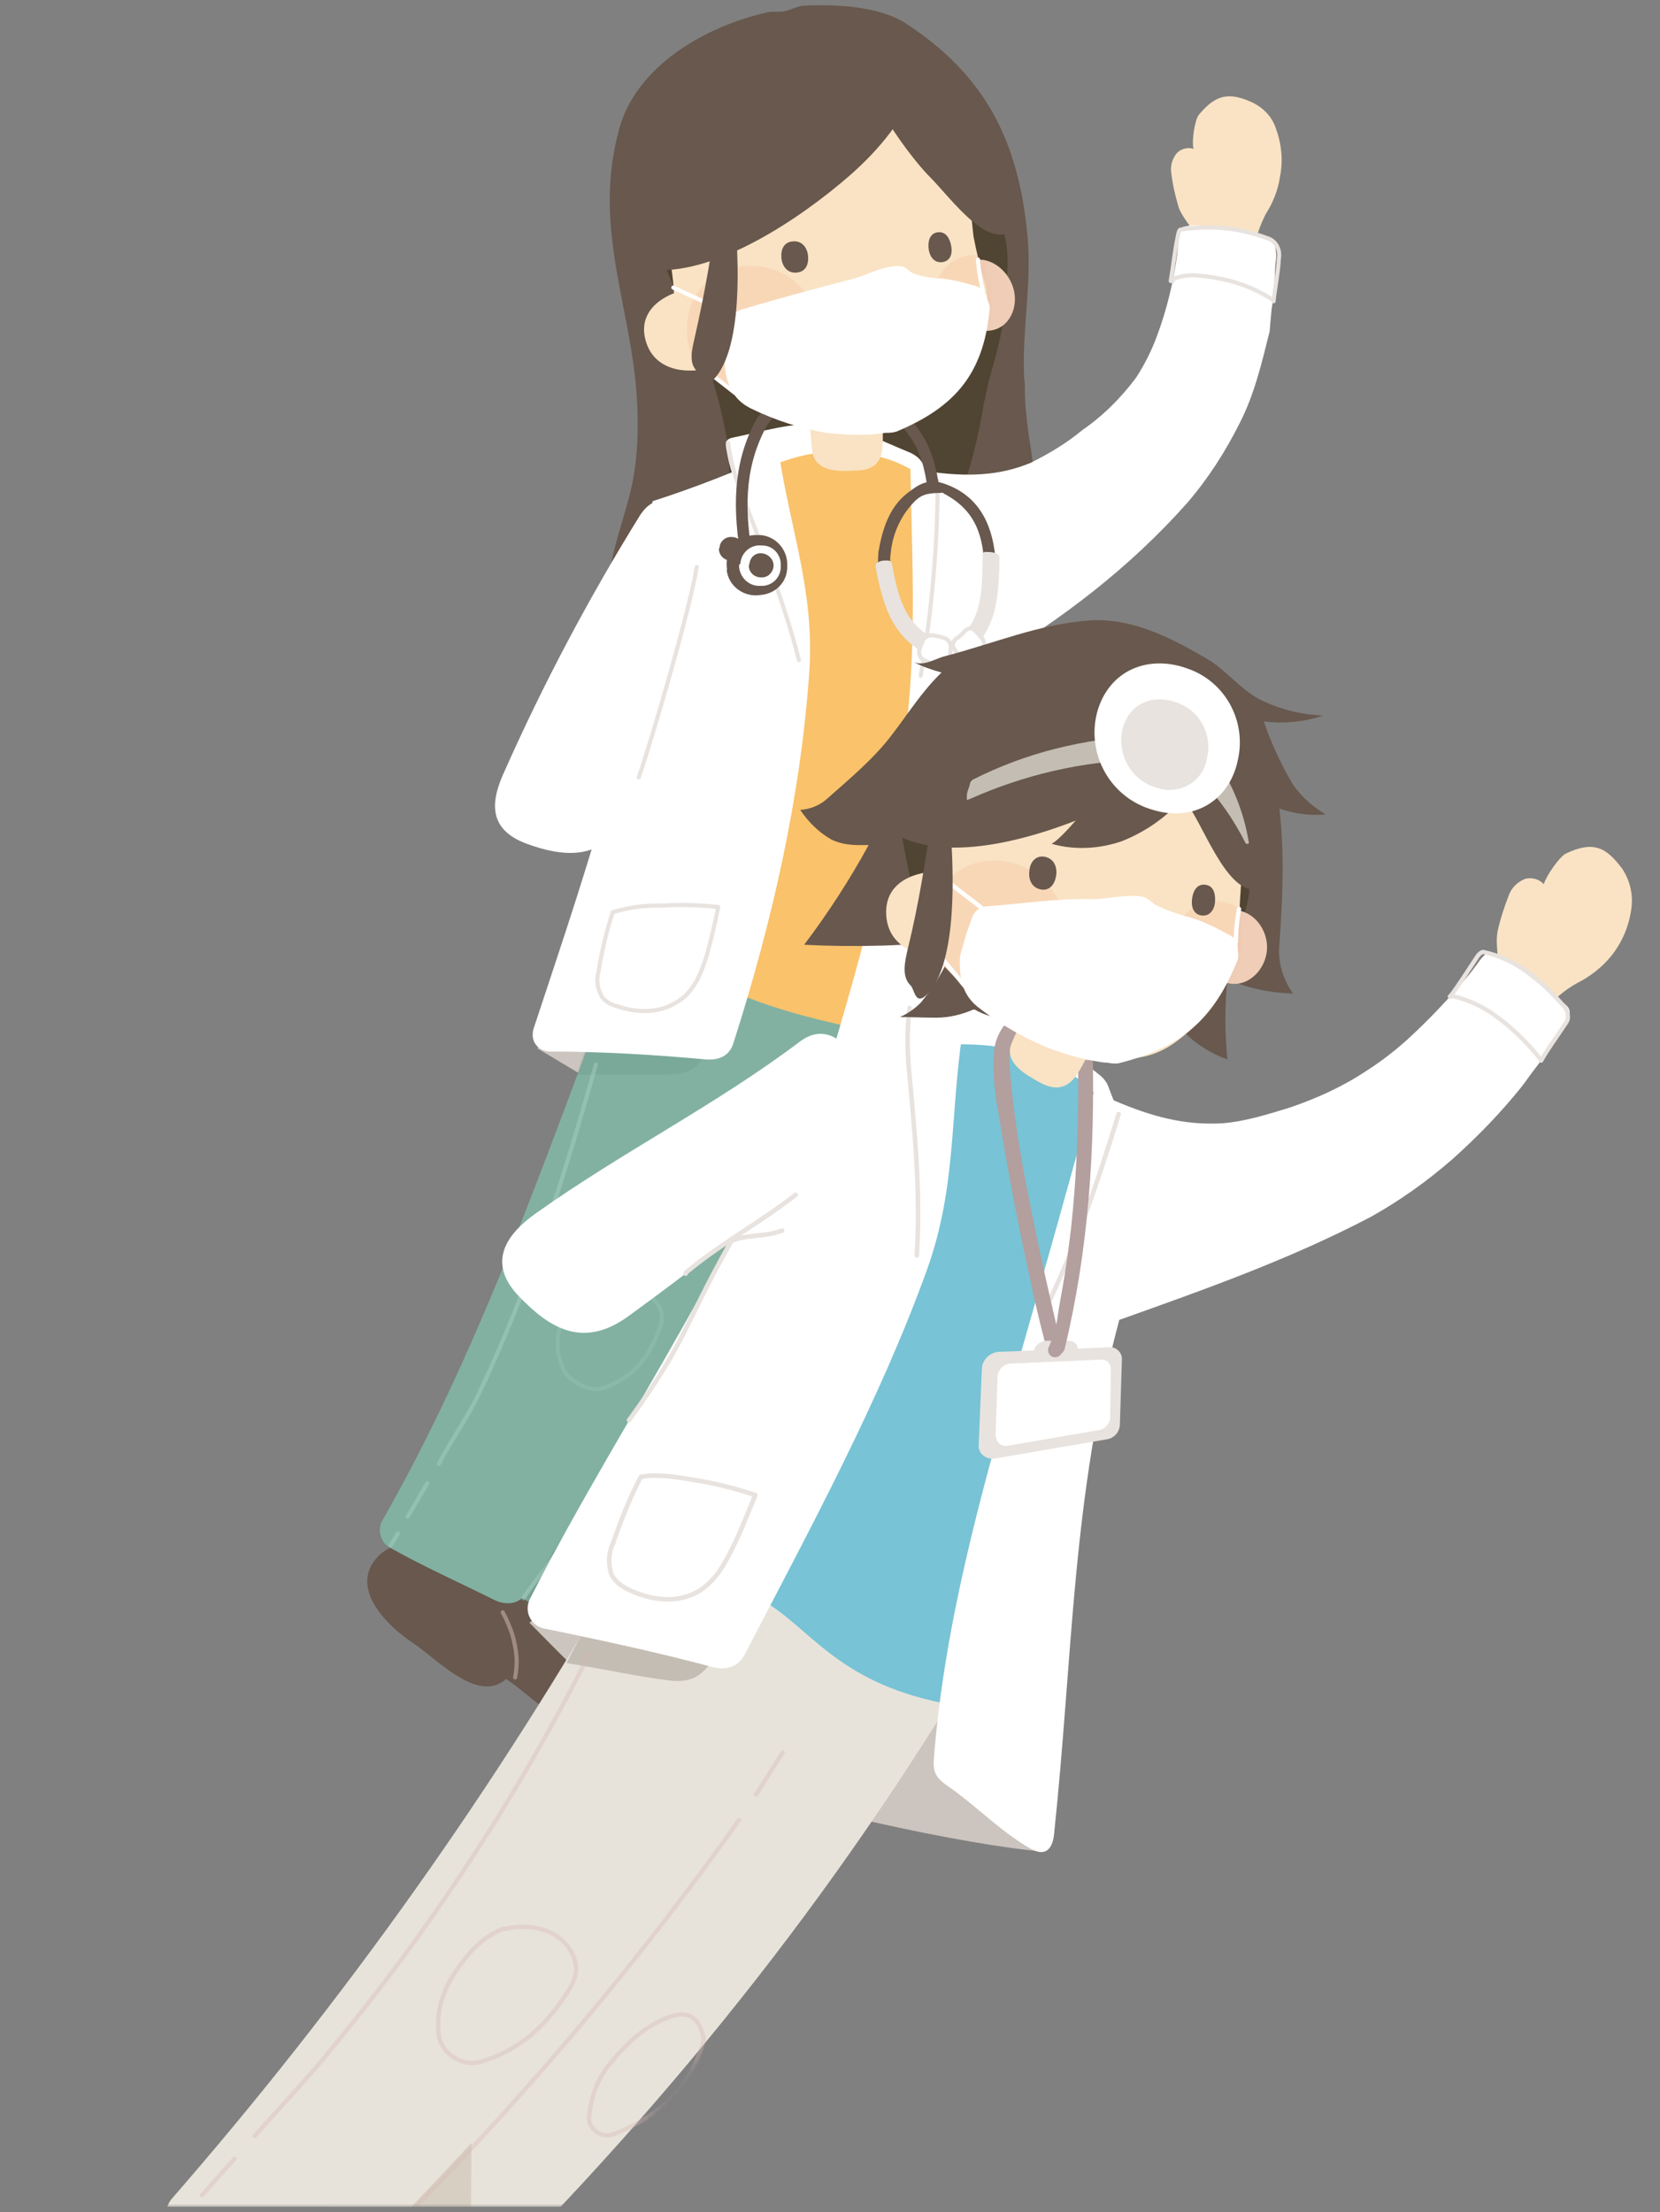 <svg width="292" height="389" viewBox="0 0 292 389" fill="none" xmlns="http://www.w3.org/2000/svg">
<rect x="0" y="0" width="292" height="389" fill="#808080" stroke="none"/>
<g clip-path="url(#clip0_3937_13210)">
<path d="M98.055 281.782C102.864 284.76 110.995 296.097 106.873 301.25C101.948 307.549 93.932 298.502 89.466 295.525C84.999 292.547 78.701 286.363 82.594 280.981C86.488 275.598 93.245 278.805 98.055 281.782Z" fill="#68584D"/>
<path d="M81.22 275.026C86.03 277.889 93.932 289.226 89.809 294.379C84.885 300.563 76.983 291.745 72.631 288.882C68.279 286.02 61.981 279.835 65.76 274.568C69.539 269.3 76.296 272.163 81.22 275.026Z" fill="#68584D"/>
<path d="M180.165 66.715C179.707 58.126 181.539 50.11 180.737 41.406C179.134 24.801 173.408 13.349 159.437 4.188C154.742 1.095 147.298 0.752 141.686 0.981C140.312 0.981 139.167 1.783 137.793 2.012C137.335 2.126 135.617 2.012 135.159 2.126C123.821 4.646 111.911 11.746 108.934 22.625C103.895 40.948 111.797 55.034 112.14 72.785C112.255 76.907 112.026 81.03 111.224 85.038C110.308 89.39 108.59 93.971 107.56 98.78C106.185 104.964 105.498 110.461 110.652 115.5C114.087 118.936 118.553 121.226 123.249 122.257C131.723 124.204 140.083 126.609 148.901 124.433C163.445 120.997 175.011 113.439 180.623 99.353C184.86 88.932 180.279 78.969 180.279 68.433C180.279 67.86 180.279 67.288 180.165 66.715Z" fill="#68584D"/>
<path d="M171.118 159.59C168.713 159.361 169.629 160.048 171.118 159.59V159.59Z" fill="white"/>
<g opacity="0.64">
<path d="M173.294 70.036C174.21 64.768 176.157 60.76 176.5 55.034C176.844 50.224 178.103 45.415 176.271 39.803C175.584 37.742 171.461 34.65 167.797 33.619C163.789 32.932 159.78 32.703 155.658 32.932C152.909 33.161 149.817 32.818 146.382 34.306C146.038 34.421 139.51 36.597 139.167 36.711C130.922 39.803 124.165 42.552 116.263 44.957C118.21 50.11 120.615 54.805 122.791 59.959C125.31 65.914 127.142 72.212 128.059 78.625C128.746 84.122 127.715 89.505 127.371 94.887C127.028 99.01 127.028 101.987 130.692 104.621C133.097 106.339 136.877 106.797 139.625 106.683C144.549 106.568 148.214 106.797 153.024 105.079C160.811 102.102 165.85 96.032 168.598 88.13C170.66 82.519 172.148 76.793 173.065 70.838C173.065 70.723 173.179 70.494 173.294 70.036Z" fill="#423822"/>
</g>
<path d="M165.277 85.153C164.247 83.893 163.216 82.519 162.071 81.145C161.613 80.458 160.925 79.999 160.238 79.656C155.2 77.595 150.504 75.075 144.778 74.617C139.51 74.159 134.128 75.877 129.089 76.907C127.829 77.136 127.6 77.595 127.715 78.625C128.058 80.687 128.517 82.748 129.318 84.695C129.662 85.611 129.891 85.84 131.036 85.84C141.915 86.183 153.138 87.558 164.018 87.214C165.735 87.1 166.308 86.298 165.277 85.153Z" fill="white"/>
<path d="M160.926 202.306C150.161 203.336 137.907 204.253 127.944 201.046C115.118 196.923 105.613 190.968 94.504 184.326C97.826 180.891 100.917 177.455 104.124 174.02C122.218 179.745 140.312 185.357 158.521 190.739C159.322 194.518 160.238 198.412 160.926 202.306Z" fill="#CCC4BE"/>
<path d="M172.492 90.42C166.995 87.672 162.758 83.206 157.032 81.03C150.962 78.854 144.435 78.854 138.365 80.915C130.349 83.435 122.562 86.298 114.545 89.046C114.774 116.874 110.308 142.298 101.604 168.637C121.874 175.394 142.259 181.12 162.643 187.647C172.721 156.154 173.866 123.287 172.492 90.42Z" fill="#F9C26B"/>
<path d="M162.071 187.189C147.412 222.232 130.921 256.015 108.018 286.592C106.872 288.08 104.697 288.195 102.864 287.164C97.94 284.416 92.558 281.438 87.748 278.575C86.03 277.774 85.343 275.827 86.144 274.109C104.353 243.303 114.545 209.406 128.173 176.424C128.86 174.821 129.089 174.363 132.067 175.622C140.083 178.714 150.39 180.89 159.551 182.494C161.613 183.066 162.643 185.128 162.071 187.189Z" fill="#82B1A1"/>
<mask id="mask0_3937_13210" style="mask-type:luminance" maskUnits="userSpaceOnUse" x="85" y="174" width="78" height="114">
<path d="M162.071 187.188C147.412 222.231 130.921 256.015 108.018 286.591C106.872 288.08 104.697 288.194 102.864 287.164C97.94 284.415 92.558 281.438 87.748 278.575C86.03 277.773 85.343 275.826 86.144 274.109C104.353 243.303 114.545 209.405 128.173 176.424C128.86 174.82 129.089 174.362 132.067 175.622C140.083 178.714 150.39 180.89 159.551 182.493C161.613 183.066 162.643 185.127 162.071 187.188Z" fill="white"/>
</mask>
<g mask="url(#mask0_3937_13210)">
<path opacity="0.56" d="M116.607 277.43C112.942 264.375 108.361 251.549 103.437 238.952C95.421 255.442 86.259 271.246 77.899 287.622C87.519 292.547 97.024 297.586 106.529 302.51C109.621 294.15 113.057 285.79 116.607 277.43Z" fill="#699284"/>
</g>
<path d="M143.977 183.753C129.662 217.537 113.057 250.404 92.1 280.637C91.069 282.125 88.778 282.24 86.946 281.324C80.991 278.346 74.578 275.483 68.852 272.277C67.134 271.475 66.333 269.414 67.134 267.581C84.427 237.348 95.421 204.939 107.789 172.416C108.705 170.584 110.881 169.667 112.828 170.355C122.218 173.218 131.838 176.31 141.228 178.829C143.175 179.287 144.435 181.234 143.977 183.295C144.091 183.524 143.977 183.639 143.977 183.753Z" fill="#82B1A1"/>
<path opacity="0.26" d="M155.658 202.077C153.825 200.703 151.191 199.214 149.474 197.954C148.099 197.153 147.412 195.549 147.87 193.946C148.099 192.114 149.13 190.625 149.474 188.907C152.451 191.312 155.314 193.717 158.177 196.122C157.261 198.183 156.459 200.13 155.658 202.077Z" fill="#699284"/>
<path opacity="0.26" d="M125.654 180.433C125.081 181.807 125.081 183.639 124.279 184.899C122.676 187.647 121.645 188.678 118.21 188.907C112.942 189.136 106.987 188.793 101.49 189.022C102.177 186.617 103.093 184.326 103.895 182.036C111.224 181.463 118.439 181.005 125.654 180.433Z" fill="#699284"/>
<path d="M114.774 88.13C122.332 85.725 129.776 82.748 136.991 79.541C138.938 92.825 143.289 103.934 142.373 117.905C140.885 139.893 135.846 162.109 128.975 183.525C128.287 185.586 126.57 186.502 124.05 186.273C115.461 185.471 105.727 184.899 97.024 184.899C95.306 185.013 93.817 183.868 93.703 182.15C93.703 181.807 93.703 181.349 93.817 181.005C104.009 150.085 114.66 120.539 114.774 88.13Z" fill="white"/>
<path d="M224.369 22.396C223.682 20.45 222.193 18.961 220.361 18.045C216.353 16.212 213.948 16.441 210.856 20.221C210.169 21.137 209.596 24.687 209.94 26.175C208.909 25.832 207.649 26.175 206.962 26.977C206.161 28.008 205.817 29.267 206.046 30.527C206.275 32.474 206.733 34.421 207.306 36.368C207.878 38.086 209.138 39.231 209.825 40.719C210.627 42.094 210.97 43.697 210.97 45.3C210.97 47.018 209.94 49.308 210.741 50.797C211.543 52.286 212.345 51.599 213.032 50.683C213.146 50.568 213.032 50.339 213.146 50.339C213.261 50.339 213.261 50.224 213.49 50.339C213.948 50.339 214.291 50.11 214.635 49.766C214.75 49.537 214.75 49.652 214.864 49.766C214.979 49.881 214.864 50.339 214.979 50.683C215.208 51.37 215.895 51.713 216.582 51.484H216.696C216.811 51.484 216.696 51.713 216.811 51.713C217.613 53.775 219.101 51.141 219.445 50.11C220.017 48.049 220.247 46.331 220.59 44.155C220.819 41.865 221.621 39.689 222.651 37.627C223.911 35.681 224.827 33.39 225.171 30.985C225.743 28.122 225.4 25.145 224.369 22.396Z" fill="#F9E3C4"/>
<path d="M223.682 54.347C223.911 53.087 224.026 51.484 224.14 50.11C224.255 48.736 224.255 47.361 224.369 46.216C224.598 45.071 224.484 43.926 224.14 42.781C223.568 41.864 222.766 41.864 221.964 41.635C219.674 41.063 217.383 40.719 215.208 40.261C214.062 40.032 212.917 39.918 211.772 39.803C210.741 39.574 209.596 39.574 208.566 39.803C208.107 39.803 207.649 40.147 207.535 40.605C207.306 41.177 207.306 41.75 207.306 42.437C207.191 43.124 207.191 43.926 207.077 44.727C206.39 49.652 205.244 54.462 203.527 59.042C202.611 61.562 201.351 64.081 199.862 66.372C197.228 69.922 194.022 73.128 190.357 75.648C187.608 77.938 184.516 79.77 181.31 81.374C175.584 83.778 169.858 83.778 163.788 82.977C162.3 82.748 161.269 81.717 160.124 81.03C160.353 96.376 161.269 111.492 159.551 126.838C157.375 147.108 151.764 166.805 146.038 186.388C145.58 188.106 145.809 189.022 147.298 190.281C151.42 193.717 155.085 198.527 159.093 201.848C161.269 203.566 162.529 202.535 163.216 200.13C170.545 172.76 172.721 144.817 173.866 116.646C186.921 108.744 198.602 99.926 208.795 88.474C212.459 84.237 215.551 79.427 218.071 74.388C220.705 69.235 221.964 63.738 223.338 58.241C223.453 56.638 223.568 55.607 223.682 54.347Z" fill="white"/>
<path d="M90.267 140.809C90.382 140.809 90.382 140.58 90.267 140.58C90.153 140.58 90.153 140.809 90.267 140.809Z" fill="#B2B0A8"/>
<path d="M90.267 140.122C90.267 140.122 90.153 139.893 90.267 139.893C90.382 139.893 90.267 140.122 90.267 140.122Z" fill="#B2B0A8"/>
<path d="M125.31 96.605C120.729 111.95 115.461 129.014 109.621 143.558C106.185 151.917 98.284 150.429 92.672 148.367C85.457 145.733 86.488 140.466 88.778 135.541C95.65 120.081 103.551 105.194 112.484 90.764C114.889 86.871 118.439 87.329 122.218 89.161C125.081 90.306 126.57 93.627 125.31 96.605Z" fill="white"/>
<path d="M122.562 99.697C121.416 106.911 114.774 129.701 112.369 136.687" stroke="#E8E3DF" stroke-width="0.72" stroke-miterlimit="10" stroke-linecap="round"/>
<path d="M164.934 84.58C164.934 96.032 163.903 107.484 161.956 118.821" stroke="#E8E3DF" stroke-width="0.72" stroke-miterlimit="10" stroke-linecap="round"/>
<path d="M128.058 77.823C128.517 81.259 129.433 84.465 130.807 87.672C134.472 97.291 138.022 106.224 140.541 116.073" stroke="#E8E3DF" stroke-width="0.72" stroke-miterlimit="10" stroke-linecap="round"/>
<path d="M131.265 99.239C131.38 99.353 131.494 99.353 131.609 99.239C132.067 99.124 132.41 98.666 132.41 98.208V98.093C131.036 90.077 130.807 82.748 134.586 75.418C136.189 72.212 139.052 71.639 142.03 70.494C142.603 70.265 142.946 69.922 142.832 69.349C142.717 68.776 142.259 68.433 141.686 68.547C141.686 68.547 141.686 68.547 141.572 68.547C137.907 69.692 134.701 70.609 132.754 74.273C128.746 82.061 128.975 89.848 130.349 98.322C130.463 98.895 130.922 99.124 131.265 99.239Z" fill="#68584D"/>
<path d="M164.018 86.527H164.132C164.59 86.527 165.163 86.069 165.163 85.497C164.361 79.427 162.3 74.961 157.375 71.296C157.032 70.953 156.574 70.953 156.23 71.296C156.116 71.411 156.116 71.525 156.001 71.64C155.772 72.212 155.887 72.556 156.459 73.014C160.697 76.335 162.414 80.229 163.101 85.611C163.216 86.184 163.559 86.527 164.018 86.527Z" fill="#68584D"/>
<path d="M175.241 100.728C175.126 93.627 173.065 87.443 166.079 85.038C163.331 84.122 161.727 85.038 159.551 86.756C156.345 89.276 155.2 93.169 154.513 97.063C154.398 98.666 154.398 100.384 154.742 101.987C155.429 102.102 156.116 102.102 156.917 102.102C156.574 100.499 156.459 98.895 156.688 97.177C157.032 93.742 158.521 90.535 160.926 88.13C162.414 86.642 163.789 86.756 165.735 86.642C165.85 86.642 165.965 86.642 165.965 86.756C171.69 89.734 173.065 94.314 173.179 100.499C173.179 100.728 173.065 101.071 173.065 101.3C173.752 101.186 174.439 101.3 175.126 101.186C175.355 101.186 175.241 100.957 175.241 100.728Z" fill="#68584D"/>
<path d="M166.422 114.126C166.422 114.584 166.308 115.043 165.964 115.386C165.621 115.73 165.506 116.188 164.819 115.844C157.375 112.981 155.429 107.255 154.054 99.811C153.94 99.124 154.169 99.01 154.627 98.781C155.085 98.552 155.543 98.552 156.001 98.552C156.459 98.552 156.803 98.666 156.917 99.239C158.063 105.652 159.437 110.462 165.964 113.096C166.537 113.325 166.537 113.668 166.422 114.126Z" fill="#E8E3DF"/>
<path d="M168.827 114.698C168.484 114.355 168.255 113.897 168.14 113.439C167.911 113.095 167.911 112.981 168.255 112.637C173.065 108.858 172.721 103.246 172.836 97.635C172.836 97.177 173.179 96.948 173.637 97.062C174.095 97.062 174.668 97.062 175.126 97.291C175.584 97.406 175.813 97.635 175.813 98.093C175.699 104.735 175.47 110.69 169.973 115.156C169.4 115.5 169.171 115.042 168.827 114.698Z" fill="#E8E3DF"/>
<path d="M165.048 116.874C164.247 116.76 163.445 116.53 162.758 116.187C161.956 115.958 161.498 115.042 161.727 114.24C161.842 113.782 162.071 113.209 162.3 112.751C162.529 112.064 163.33 111.606 164.132 111.721C164.819 111.835 165.506 111.95 166.079 112.179C166.881 112.408 167.339 113.209 167.224 114.011C167.224 114.584 167.11 115.156 166.995 115.729C166.766 116.53 165.964 117.103 165.048 116.874Z" fill="white" stroke="#E8E3DF" stroke-width="0.72" stroke-miterlimit="10" stroke-linecap="round"/>
<path d="M172.721 114.24C172.263 114.813 171.69 115.271 171.003 115.615C170.202 116.073 169.171 115.844 168.598 115.157C168.255 114.698 167.911 114.24 167.682 113.782C167.453 113.21 167.797 112.523 168.369 112.179C168.942 111.835 169.4 111.377 169.743 110.919C170.202 110.461 171.003 110.347 171.461 110.805C171.919 111.263 172.263 111.721 172.606 112.065C173.179 112.637 173.294 113.553 172.721 114.24Z" fill="white" stroke="#E8E3DF" stroke-width="0.72" stroke-miterlimit="10" stroke-linecap="round"/>
<path d="M126.455 96.49C126.455 97.636 127.371 98.552 128.517 98.552C128.631 98.552 128.631 98.552 128.746 98.552C129.891 98.552 130.807 97.636 130.807 96.49C130.807 95.345 129.891 94.429 128.746 94.429C127.601 94.315 126.57 95.231 126.57 96.376C126.455 96.376 126.455 96.49 126.455 96.49Z" fill="#68584D"/>
<path d="M128.975 99.467C129.089 101.987 131.15 103.933 133.555 103.819C133.67 103.819 133.784 103.819 133.899 103.819C136.189 103.819 137.907 101.872 137.907 99.696C137.907 99.582 137.907 99.582 137.907 99.467C138.022 97.062 136.189 95.115 133.784 95.001C131.38 94.772 129.204 96.49 128.975 98.895C128.975 99.124 128.975 99.353 128.975 99.467Z" fill="white"/>
<path d="M127.83 99.582C127.6 96.719 129.776 94.314 132.639 94.085C132.983 94.085 133.441 94.085 133.785 94.085C136.533 94.314 138.594 96.719 138.48 99.468C138.594 102.216 136.533 104.392 133.785 104.621C130.922 105.079 128.173 103.132 127.83 100.269C127.944 100.04 127.83 99.811 127.83 99.582ZM130.005 99.582C130.12 101.529 131.723 103.132 133.785 103.018C133.899 103.018 133.899 103.018 134.014 103.018C135.846 103.018 137.335 101.529 137.335 99.697C137.335 99.582 137.335 99.582 137.335 99.468C137.449 97.521 135.96 95.918 134.128 95.918H134.014C132.067 95.689 130.349 97.177 130.234 99.124C130.005 99.239 130.005 99.353 130.005 99.582Z" fill="#68584D"/>
<path d="M131.723 99.468C131.723 100.613 132.639 101.529 133.899 101.529H134.014C135.159 101.529 135.96 100.613 136.075 99.582V99.468C136.075 98.323 135.159 97.407 134.014 97.292C132.868 97.178 131.952 97.979 131.838 99.124C131.723 99.353 131.723 99.468 131.723 99.468Z" fill="#68584D"/>
<path d="M141.801 71.411C142.717 73.93 142.488 77.251 142.946 79.656C143.633 83.206 148.214 82.863 150.39 82.748C153.596 82.748 154.97 81.374 155.2 78.854C155.543 75.648 154.856 73.014 154.97 69.922C150.504 70.38 146.153 70.838 141.801 71.411Z" fill="#F9E3C4"/>
<path d="M168.598 53.087C167.797 50.339 167.339 47.247 170.545 45.987C173.752 44.727 177.187 47.247 178.218 50.568C179.249 53.889 177.645 57.668 174.21 58.126C170.774 58.584 169.4 55.836 168.598 53.087Z" fill="#EFCDB6"/>
<path d="M171.232 41.521C170.087 30.298 169.056 21.022 156.917 15.868C154.512 14.838 152.108 13.921 149.588 13.349C147.641 13.005 145.58 9.913 143.862 10.371C126.226 14.838 120.157 25.259 118.095 42.322C117.637 46.216 118.439 48.048 118.553 51.598H118.439C114.774 53.087 112.369 55.95 113.629 60.073C114.889 64.195 118.668 65.455 122.562 65.112C123.02 65.112 123.134 64.883 123.478 64.768C124.05 65.341 124.737 65.913 125.425 66.371C133.097 71.525 141.801 74.846 150.962 76.106C151.649 76.22 152.337 76.106 152.909 75.991C160.238 73.93 164.361 74.159 169.4 66.944C172.034 63.05 174.668 56.637 173.408 50.11C172.492 47.361 171.805 44.498 171.232 41.521Z" fill="#F9E3C4"/>
<mask id="mask1_3937_13210" style="mask-type:luminance" maskUnits="userSpaceOnUse" x="113" y="10" width="61" height="67">
<path d="M171.232 41.521C170.087 30.298 169.056 21.022 156.917 15.868C154.512 14.838 152.108 13.921 149.588 13.349C147.641 13.005 145.58 9.913 143.862 10.371C126.226 14.838 120.157 25.259 118.095 42.322C117.637 46.216 118.439 48.048 118.553 51.598H118.439C114.774 53.087 112.369 55.95 113.629 60.073C114.889 64.195 118.668 65.455 122.562 65.112C123.02 65.112 123.134 64.883 123.478 64.768C124.05 65.341 124.737 65.913 125.425 66.371C133.097 71.525 141.801 74.846 150.962 76.106C151.649 76.22 152.337 76.106 152.909 75.991C160.238 73.93 164.361 74.159 169.4 66.944C172.034 63.05 174.668 56.637 173.408 50.11C172.492 47.361 171.805 44.498 171.232 41.521Z" fill="white"/>
</mask>
<g mask="url(#mask1_3937_13210)">
<g opacity="0.47">
<g opacity="0.23">
<path d="M144.32 58.125C145.122 64.997 140.999 70.608 134.014 70.952C127.028 71.295 121.874 66.485 120.958 59.729C120.042 52.972 124.05 47.361 131.036 46.788C138.022 46.215 143.519 51.254 144.32 58.125Z" fill="#ED724C"/>
</g>
</g>
<g opacity="0.47">
<g opacity="0.23">
<path d="M181.424 57.438C182.226 63.05 180.966 70.723 174.21 71.066C167.453 71.41 164.819 63.966 164.018 58.355C163.216 52.743 164.361 45.414 171.003 44.841C177.645 44.269 180.623 51.827 181.424 57.438Z" fill="#ED724C"/>
</g>
</g>
</g>
<path d="M128.058 56.866C128.287 55.721 129.204 54.805 130.349 54.462C136.762 52.515 143.29 50.797 149.817 49.079C152.566 48.392 155.314 46.674 158.292 46.789C159.322 46.789 159.666 47.59 160.582 48.048C162.185 48.621 163.903 48.965 165.621 48.965C167.568 49.194 169.514 49.652 171.347 50.224C172.034 50.339 172.606 50.682 173.065 51.14C173.408 51.599 173.637 52.056 173.637 52.629C173.866 53.087 174.095 53.66 174.095 54.232C173.065 65.57 168.14 71.525 157.719 75.877C157.032 76.106 156.459 76.106 155.772 76.106C155.2 76.22 154.627 76.22 154.054 76.335C151.191 76.564 148.214 76.449 145.351 76.106C140.77 75.304 136.418 73.93 132.181 71.868C129.318 70.494 128.058 68.204 127.6 65.226C127.486 64.539 127.486 63.852 127.486 63.279C127.6 60.989 127.715 58.928 128.058 56.866Z" fill="white"/>
<path d="M128.975 55.263C125.425 53.774 121.875 52.171 118.439 50.568" stroke="white" stroke-width="0.72" stroke-miterlimit="10" stroke-linecap="round"/>
<path d="M172.034 45.644C172.148 47.59 172.492 49.423 172.95 51.255" stroke="white" stroke-width="0.72" stroke-miterlimit="10" stroke-linecap="round"/>
<path d="M123.592 64.654C125.539 66.143 127.371 67.631 129.318 69.12" stroke="white" stroke-width="0.72" stroke-miterlimit="10" stroke-linecap="round"/>
<path d="M137.449 45.3C137.564 46.789 138.48 48.048 140.083 47.934C141.686 47.819 142.259 46.56 142.144 45.071C142.03 43.582 141.114 42.322 139.511 42.437C137.907 42.551 137.335 43.811 137.449 45.3Z" fill="#68584D"/>
<path d="M163.33 43.582C163.445 44.842 164.132 46.216 165.621 46.102C167.109 45.987 167.568 44.728 167.339 43.353C167.109 41.979 166.422 40.719 165.048 40.834C163.674 40.948 163.216 42.208 163.33 43.582Z" fill="#68584D"/>
<path d="M152.566 8.997C151.879 10.142 152.337 11.86 152.566 13.005C152.795 14.036 153.253 15.181 153.596 16.212C155.085 20.793 160.926 28.465 163.445 30.985C167.339 34.878 174.324 44.842 178.562 39.917C182.799 34.993 175.699 25.144 172.836 20.449C171.919 19.189 170.889 17.93 169.744 16.784C169.285 16.212 168.713 15.639 168.14 15.181C164.018 12.662 159.666 10.371 155.314 8.081C154.283 8.081 153.253 7.966 152.566 8.997Z" fill="#68584D"/>
<path d="M158.063 6.707C160.238 7.508 160.811 9.112 161.498 11.059C161.727 11.975 161.727 12.891 161.384 13.693C159.895 20.335 154.398 26.519 149.588 30.756C140.541 38.658 126.226 48.048 115.347 47.476C104.468 46.903 110.079 40.147 109.621 34.191C115.347 25.373 122.905 18.044 131.952 12.662C137.793 9.341 142.144 9.226 147.985 7.279C149.245 6.936 150.39 6.707 151.649 6.592C152.795 6.478 153.94 6.363 155.2 6.363C156.23 6.363 157.146 6.478 158.063 6.707Z" fill="#68584D"/>
<path d="M206.275 49.308C206.39 49.422 206.161 49.422 206.161 49.308C206.161 49.193 206.275 49.079 206.275 49.079C207.42 48.621 208.68 48.392 209.94 48.392C214.979 48.735 219.559 49.88 223.911 52.743" stroke="#E8E3DF" stroke-width="0.72" stroke-miterlimit="10" stroke-linecap="round"/>
<path d="M205.932 49.423C206.39 46.789 206.619 44.155 207.191 41.521C207.191 41.292 207.42 40.376 207.649 40.376C212.803 39.574 217.956 40.032 222.88 41.864C223.682 42.093 224.369 42.666 224.713 43.468C225.056 44.155 225.056 44.956 224.942 45.644C224.827 48.048 224.255 50.568 224.026 52.973" stroke="#E8E3DF" stroke-width="0.72" stroke-miterlimit="10" stroke-linecap="round"/>
<path d="M126.226 36.253C125.31 44.04 123.936 51.713 122.218 59.271C121.76 61.333 121.073 63.738 122.562 65.226C123.249 65.913 123.363 69.005 125.539 66.715C130.692 61.333 130.005 45.529 129.204 37.856" fill="#68584D"/>
<path opacity="0.5" d="M133.785 207.116C125.539 226.699 115.69 245.595 104.468 263.689C100.803 269.529 96.108 275.255 92.1 280.981" stroke="#B4DBCC" stroke-width="0.72" stroke-miterlimit="10" stroke-linecap="round"/>
<path opacity="0.5" d="M137.907 196.923C136.991 198.985 136.189 201.161 135.273 203.222" stroke="#B4DBCC" stroke-width="0.72" stroke-miterlimit="10" stroke-linecap="round"/>
<path opacity="0.36" d="M69.997 269.644C69.539 270.331 69.196 271.018 68.737 271.705" stroke="#B4DBCC" stroke-width="0.72" stroke-miterlimit="10" stroke-linecap="round"/>
<path opacity="0.36" d="M75.151 260.825C74.005 262.772 72.86 264.719 71.715 266.666" stroke="#B4DBCC" stroke-width="0.72" stroke-miterlimit="10" stroke-linecap="round"/>
<path opacity="0.36" d="M104.811 187.189C99.2 207.116 93.13 226.47 84.198 245.136C82.136 249.488 79.388 253.153 77.212 257.39" stroke="#B4DBCC" stroke-width="0.72" stroke-miterlimit="10" stroke-linecap="round"/>
<path opacity="0.18" d="M103.895 226.24C105.842 225.553 108.018 225.439 109.964 225.782C112.026 226.126 113.858 227.271 115.232 228.76C116.492 230.02 116.721 231.966 116.034 233.57C114.087 238.723 111.682 241.93 106.414 243.991C105.384 244.334 104.124 244.334 103.093 243.876C101.605 243.418 100.345 242.617 99.429 241.357C97.253 237.234 97.94 233.799 99.887 229.791C100.803 227.958 101.948 227.386 103.437 226.24C103.666 226.355 103.78 226.24 103.895 226.24Z" stroke="#B4DBCC" stroke-width="0.72" stroke-miterlimit="10" stroke-linecap="round"/>
<mask id="mask2_3937_13210" style="mask-type:luminance" maskUnits="userSpaceOnUse" x="117" y="228" width="24" height="27">
<path d="M140.541 235.746C137.449 242.044 134.128 248.114 130.692 254.183C126.226 252.809 121.874 251.32 117.408 249.946C120.844 242.846 123.936 235.746 126.913 228.417C131.494 230.821 135.96 233.341 140.541 235.746Z" fill="white"/>
</mask>
<g mask="url(#mask2_3937_13210)">
<path opacity="0.18" d="M138.251 237.349C136.991 234.83 134.93 233.57 132.296 234.944C129.318 236.433 126.913 239.067 125.768 242.159C124.852 244.335 124.623 246.74 125.195 249.03C125.31 249.832 125.883 250.634 126.57 250.977C127.486 251.55 128.631 251.664 129.547 251.206C135.273 248.229 138.48 244.106 138.251 237.349Z" stroke="#B4DBCC" stroke-width="0.72" stroke-miterlimit="10" stroke-linecap="round"/>
</g>
<path d="M107.789 160.392C106.643 163.827 105.842 167.377 105.269 170.928C104.811 172.416 105.155 174.02 105.956 175.394C106.643 176.195 107.674 176.768 108.819 176.997C110.766 177.684 112.827 177.913 114.889 177.684C116.95 177.455 118.897 176.539 120.5 175.165C122.562 173.103 123.363 170.928 124.279 168.179C125.081 165.316 125.768 162.339 126.341 159.476C123.02 159.132 119.699 159.018 116.378 159.247C113.4 159.132 110.537 159.59 107.789 160.392Z" stroke="#E8E3DF" stroke-width="0.72" stroke-linecap="round" stroke-linejoin="round"/>
<path opacity="0.5" d="M88.435 283.5C89.122 284.76 89.695 286.134 90.153 287.508C90.496 288.768 90.725 289.913 90.84 291.173C90.954 292.433 90.84 293.692 90.611 294.952" stroke="#D8BFB4" stroke-width="0.72" stroke-miterlimit="10" stroke-linecap="round"/>
<mask id="mask3_3937_13210" style="mask-type:luminance" maskUnits="userSpaceOnUse" x="0" y="35" width="353" height="354">
<path d="M352.516 35.681H0.141V388.057H352.516V35.681Z" fill="white"/>
</mask>
<g mask="url(#mask3_3937_13210)">
<path d="M181.31 274.796C178.791 273.88 179.592 274.911 181.31 274.796V274.796Z" fill="white"/>
<path d="M197.114 196.466C196.426 194.863 195.739 193.145 195.052 191.313C194.823 190.511 194.251 189.709 193.563 189.137C188.868 185.472 184.746 181.349 178.905 179.174C173.523 177.227 167.11 177.227 161.613 176.54C160.238 176.425 159.895 176.654 159.78 177.799C159.551 179.975 159.437 182.266 159.551 184.441C159.551 185.358 159.78 185.701 161.04 186.159C172.377 190.167 183.715 195.092 195.281 198.298C196.885 198.756 197.686 198.184 197.114 196.466Z" fill="white"/>
<path d="M183.371 325.529C171.461 324.727 135.731 317.283 125.31 311.786C112.026 304.801 103.322 295.639 93.13 285.332C97.482 281.897 101.605 278.347 105.842 274.911C124.165 285.103 156.688 285.561 175.012 295.639C175.012 300.22 183.486 320.833 183.371 325.529Z" fill="#CCC4BE"/>
<path d="M202.954 204.138C198.03 199.672 195.052 193.717 189.67 189.708C183.829 185.357 177.187 183.753 170.087 183.639C160.811 183.524 151.764 183.639 142.603 183.524C133.67 213.528 119.355 241.013 104.124 268.154C124.508 279.835 145.351 290.829 165.85 302.624C183.6 271.475 194.938 238.952 202.954 204.138Z" fill="#78C3D5"/>
<path d="M165.277 302.052C138.594 344.653 106.529 382.445 69.654 416.8C67.936 418.289 65.416 418.289 63.813 416.686C58.889 412.563 53.965 408.211 49.384 403.631C47.666 402.142 47.551 399.622 49.04 397.905C80.647 362.289 106.872 323.582 131.151 282.698C132.296 280.637 132.41 280.179 135.502 282.24C143.633 287.623 148.787 297.013 169.515 300.105C171.69 300.449 166.766 299.762 165.277 302.052Z" fill="#E8E3DA"/>
<mask id="mask4_3937_13210" style="mask-type:luminance" maskUnits="userSpaceOnUse" x="48" y="280" width="123" height="138">
<path d="M165.277 302.052C138.594 344.653 106.529 382.445 69.654 416.8C67.936 418.289 65.416 418.289 63.813 416.686C58.889 412.563 53.965 408.211 49.384 403.631C47.666 402.142 47.551 399.622 49.04 397.905C80.647 362.289 106.872 323.582 131.151 282.698C132.296 280.637 132.41 280.179 135.502 282.24C143.633 287.623 148.787 297.013 169.515 300.105C171.69 300.449 166.766 299.762 165.277 302.052Z" fill="white"/>
</mask>
<g mask="url(#mask4_3937_13210)">
<path opacity="0.56" d="M82.48 406.838C82.938 389.774 83.052 372.597 82.823 355.533C67.592 374.658 51.331 393.096 35.985 411.991C45.032 419.549 54.079 427.108 63.126 434.552C69.196 425.275 75.838 415.999 82.48 406.838Z" fill="#C9BFAF"/>
</g>
<path d="M146.84 294.379C120.844 336.178 88.549 372.366 53.736 406.951C52.132 408.555 49.498 408.669 47.895 407.18C41.94 402.371 36.1 397.561 30.603 392.407C28.885 390.919 28.77 388.285 30.259 386.567C60.492 351.868 87.29 314.191 110.079 274.109C111.224 272.162 113.858 271.475 115.805 272.62C115.805 272.62 115.92 272.62 115.92 272.735C125.654 277.774 136.189 282.24 144.32 289.569C146.382 291.287 148.214 292.088 146.84 294.379Z" fill="#E8E3DA"/>
<path d="M127.944 286.592C127.028 288.081 126.684 290.257 125.654 291.631C123.478 294.494 121.989 295.868 118.095 295.524C112.14 294.837 105.727 293.349 99.658 292.432C101.032 289.684 102.521 287.05 103.895 284.416C112.026 285.103 120.042 285.676 127.944 286.592Z" fill="#C4BDB3"/>
<path d="M143.29 182.609C151.993 182.953 160.697 182.609 169.286 181.693C167.11 196.237 168.255 208.719 163.101 223.149C154.856 246.053 142.488 268.842 131.036 290.83C130.005 292.891 128.059 293.807 125.31 293.12C115.92 290.601 105.384 288.31 95.764 286.363C93.817 286.02 92.443 284.073 92.901 282.012C93.016 281.668 93.13 281.21 93.359 280.867C110.194 247.885 132.181 218.11 143.29 182.609Z" fill="white"/>
<path d="M287.011 159.361C287.24 157.071 286.668 154.78 285.408 152.834C282.545 148.94 280.255 147.795 275.445 150.085C274.3 150.658 272.009 153.979 271.551 155.467C270.75 154.551 269.375 154.208 268.23 154.551C266.856 155.124 265.825 156.155 265.367 157.529C264.566 159.59 263.878 161.652 263.42 163.827C263.077 165.774 263.535 167.377 263.42 169.21C263.306 170.928 262.848 172.531 262.046 173.905C261.13 175.508 258.954 176.997 258.84 178.944C258.725 180.433 260.214 180.433 261.13 179.86C261.245 179.746 261.359 179.631 261.474 179.517C261.588 179.402 261.703 179.631 261.703 179.631C262.161 179.86 262.733 179.975 263.306 179.746C263.42 179.746 263.535 179.631 263.42 179.86C263.306 180.204 263.191 180.433 263.077 180.776C262.962 181.692 263.535 182.15 264.451 182.265C264.566 182.265 264.337 182.38 264.337 182.494C264.222 184.67 266.856 183.181 267.658 182.265C269.261 180.662 270.292 179.173 271.895 177.455C273.384 175.623 275.33 174.02 277.392 172.874C279.682 171.729 281.743 170.126 283.347 168.179C285.408 165.66 286.668 162.568 287.011 159.361Z" fill="#F9E3C4"/>
<path d="M269.948 187.991C270.75 186.96 271.666 185.701 272.353 184.555C273.04 183.41 273.842 182.265 274.529 181.234C275.33 180.318 275.903 179.287 276.132 178.142C276.132 176.997 275.33 176.653 274.643 176.081C272.696 174.478 270.75 173.103 268.803 171.5C267.772 170.698 266.741 170.011 265.825 169.324C264.909 168.637 263.878 168.065 262.733 167.606C262.275 167.377 261.703 167.492 261.244 167.836C260.786 168.294 260.328 168.752 259.985 169.324C259.527 169.897 259.069 170.584 258.496 171.271C255.06 175.394 251.396 179.287 247.502 182.838C245.212 184.899 242.807 186.731 240.287 188.334C236.165 191.083 231.584 193.144 226.889 194.748C223.11 195.893 219.216 197.152 215.208 197.496C208.337 197.954 202.382 196.236 196.197 193.602C194.709 192.915 194.022 191.426 192.876 190.281C188.296 207.345 183.715 223.377 178.791 240.67C172.377 263.345 166.079 285.79 164.247 309.496C164.132 311.672 164.705 312.588 166.422 313.848C171.347 317.169 176.157 322.208 181.31 325.07C183.944 326.559 185.204 325.07 185.433 322.322C188.754 290.944 188.525 263.345 196.885 232.081C212.001 226.698 226.889 221.431 241.089 213.987C246.242 211.124 251.052 207.688 255.518 203.795C259.87 199.901 263.993 195.664 267.658 191.083C268.459 190.052 269.146 189.022 269.948 187.991Z" fill="white"/>
<path d="M99.2 232.196C99.314 232.196 99.429 231.967 99.314 231.967C99.2 231.967 99.085 232.196 99.2 232.196Z" fill="#B2B0A8"/>
<path d="M99.314 231.394C99.314 231.28 99.314 231.165 99.314 231.165C99.314 231.165 99.429 231.509 99.314 231.394Z" fill="#B2B0A8"/>
<path d="M151.077 195.32C139.625 209.635 124.623 221.202 110.423 231.508C102.177 237.463 96.222 232.997 91.412 228.073C85.343 221.889 89.351 216.85 94.161 213.414C109.621 202.42 125.768 194.404 140.656 183.181C144.778 180.089 147.985 182.609 150.848 186.044C153.253 188.907 153.596 192.114 151.077 195.32Z" fill="white"/>
<path d="M128.517 218.453C119.928 233.684 120.958 235.516 110.652 249.716" stroke="#E8E3DF" stroke-width="0.8" stroke-miterlimit="10" stroke-linecap="round"/>
<path d="M196.77 195.894C193.106 207.804 189.212 219.37 183.715 230.593" stroke="#E8E3DF" stroke-width="0.8" stroke-miterlimit="10" stroke-linecap="round"/>
<path d="M160.009 177.227C159.551 180.777 159.551 184.441 159.895 188.106C160.925 199.214 161.956 209.636 161.269 220.744" stroke="#E8E3DF" stroke-width="0.8" stroke-miterlimit="10" stroke-linecap="round"/>
<path opacity="0.36" d="M130.005 320.031C112.942 344.08 94.046 366.641 73.433 387.712C66.791 394.583 60.034 400.882 53.278 407.524" stroke="#D6B9B4" stroke-width="0.76" stroke-miterlimit="10" stroke-linecap="round"/>
<path opacity="0.36" d="M137.678 308.122L132.983 315.566" stroke="#D6B9B4" stroke-width="0.76" stroke-miterlimit="10" stroke-linecap="round"/>
<path opacity="0.36" d="M41.253 379.581L35.527 385.994" stroke="#D6B9B4" stroke-width="0.76" stroke-miterlimit="10" stroke-linecap="round"/>
<path opacity="0.36" d="M103.666 290.828C91.069 315.793 75.723 339.27 57.858 360.799C53.736 365.838 49.155 370.648 44.803 375.572" stroke="#D6B9B4" stroke-width="0.76" stroke-miterlimit="10" stroke-linecap="round"/>
<path opacity="0.36" d="M88.893 339.156C91.298 338.583 93.817 338.698 96.108 339.499C98.284 340.301 100.001 341.904 100.918 344.08C101.834 346.599 101.147 348.203 99.772 350.379C95.764 356.448 91.412 360.571 84.198 362.632C82.938 362.861 81.564 362.747 80.419 362.06C78.815 361.372 77.67 359.884 77.212 358.166C76.41 351.982 79.044 347.63 82.823 343.164C84.427 341.446 86.259 340.072 88.435 339.156C88.549 339.27 88.778 339.156 88.893 339.156Z" stroke="#D6B9B4" stroke-width="0.76" stroke-miterlimit="10" stroke-linecap="round"/>
<mask id="mask5_3937_13210" style="mask-type:luminance" maskUnits="userSpaceOnUse" x="94" y="345" width="34" height="35">
<path d="M127.257 357.022C121.073 364.581 114.774 372.024 108.132 379.239C103.552 376.834 98.971 374.429 94.39 371.91C101.376 363.321 108.018 354.503 114.545 345.57C118.783 349.464 123.02 353.129 127.257 357.022Z" fill="white"/>
</mask>
<g mask="url(#mask5_3937_13210)">
<path opacity="0.36" d="M123.821 358.624C123.134 355.189 121.531 353.357 117.866 354.616C113.515 356.105 110.079 359.426 107.216 362.976C105.155 365.496 104.01 368.588 103.666 371.794C103.437 372.825 103.781 373.856 104.582 374.543C105.498 375.459 106.873 375.688 108.018 375.23C116.034 372.023 121.531 367.328 123.821 358.624Z" stroke="#D6B9B4" stroke-width="0.76" stroke-miterlimit="10" stroke-linecap="round"/>
</g>
<path d="M112.713 259.68C110.766 263.459 109.163 267.467 107.789 271.475C106.987 273.193 106.987 275.14 107.56 276.857C108.132 278.003 109.163 278.804 110.308 279.377C112.369 280.408 114.545 281.095 116.95 281.209C119.241 281.324 121.531 280.751 123.363 279.491C125.997 277.659 127.372 275.14 128.746 272.391C130.349 269.299 131.494 266.093 132.868 262.886C129.433 261.741 125.883 260.825 122.218 260.252C119.584 259.794 115.691 259.107 112.713 259.68Z" stroke="#E8E3DF" stroke-width="0.8" stroke-linecap="round" stroke-linejoin="round"/>
<path d="M255.06 175.165C255.175 175.05 255.404 175.165 255.633 175.165C258.038 175.737 260.328 176.768 262.39 178.142C265.711 180.433 268.574 183.181 271.093 186.388" stroke="#E8E3DF" stroke-width="0.74" stroke-miterlimit="10" stroke-linecap="round"/>
<path d="M255.06 175.28C256.778 172.989 258.267 170.584 259.87 168.18C259.985 167.951 260.557 167.378 260.901 167.378C266.627 168.638 270.979 172.302 274.758 176.539C275.33 177.112 275.788 177.799 275.788 178.601C275.903 179.402 275.445 179.861 274.987 180.548C273.727 182.494 272.238 184.441 271.093 186.503" stroke="#E8E3DF" stroke-width="0.74" stroke-miterlimit="10" stroke-linecap="round"/>
<path d="M176.386 180.662C175.355 182.151 174.782 183.983 174.782 185.815C174.668 189.251 175.011 192.686 175.699 196.122C177.187 205.398 179.134 215.59 181.196 224.866C182.226 229.905 183.371 234.371 184.631 239.181C184.746 239.754 185.318 240.212 186.005 240.097C186.12 240.097 186.234 239.983 186.349 239.983C187.151 239.639 187.265 238.952 187.036 238.151C184.975 229.447 182.913 220.515 181.196 211.697C179.478 203.566 178.218 195.32 177.531 186.961C177.416 184.441 178.447 183.41 178.905 181.464C179.363 179.517 177.416 179.173 176.386 180.662C176.5 180.547 176.271 180.318 176.386 180.662Z" fill="#B29F9E"/>
<path d="M195.396 236.891L189.556 237.12C189.556 236.319 188.868 235.746 188.067 235.746H184.173C183.142 235.746 182.112 236.433 181.883 237.464L175.699 237.693C174.095 237.807 172.836 239.067 172.721 240.556L172.149 254.069C172.034 255.329 173.065 256.36 174.324 256.474C174.553 256.474 174.668 256.474 174.897 256.474L194.938 253.039C196.198 252.695 196.999 251.664 196.999 250.29L197.343 239.182C197.457 238.036 196.656 237.12 195.625 236.891C195.511 236.891 195.511 236.891 195.396 236.891Z" fill="#E8E3DF"/>
<path d="M193.449 251.434L177.416 254.182C176.5 254.411 175.47 253.953 175.241 252.922C175.241 252.693 175.126 252.579 175.126 252.35L175.47 242.043C175.584 240.783 176.615 239.753 177.874 239.753L193.793 239.065C194.709 239.065 195.396 239.753 195.396 240.669V240.783L195.281 249.372C195.167 250.288 194.48 251.204 193.449 251.434Z" fill="white"/>
<path d="M192.189 183.983C192.189 182.036 189.67 182.036 189.67 183.983C189.67 192.915 189.67 202.077 188.868 211.009C188.525 215.475 187.952 219.942 187.265 224.293C186.922 226.469 186.463 228.76 186.12 230.935C185.891 232.997 185.318 234.944 184.517 236.776C184.173 237.349 184.402 238.15 184.975 238.494C185.547 238.837 186.349 238.608 186.693 238.036C186.922 237.807 187.151 237.578 187.265 237.234C191.502 219.713 192.648 201.962 192.189 183.983Z" fill="#B29F9E"/>
<path d="M146.153 147.566C143.977 146.306 142.144 144.474 140.77 142.412C142.488 142.298 144.206 141.611 145.466 140.465C149.359 137.03 153.596 133.48 156.688 129.472C159.78 125.463 162.071 121.684 165.621 118.249C163.903 117.791 162.3 117.218 160.697 116.416C162.529 117.218 164.705 115.729 166.194 115.386C175.012 113.095 182.57 109.774 191.731 109.087C199.061 108.629 205.817 112.065 212.116 115.729C215.551 117.676 217.956 120.997 221.506 122.944C224.942 124.662 228.836 125.692 232.729 125.807C229.408 126.952 225.858 127.296 222.308 126.838C223.568 130.617 225.285 134.281 227.347 137.831C228.836 140.007 230.897 141.84 233.187 143.214C230.439 143.443 227.69 143.099 225.056 142.183C225.973 150.314 225.629 157.643 225.056 165.889C224.713 168.981 225.629 172.187 227.461 174.707C223.453 174.592 219.56 173.79 215.895 172.187C215.437 176.883 215.437 181.578 215.895 186.273C211.658 184.784 207.993 181.921 205.588 178.028C202.038 179.287 198.259 179.975 194.365 179.975C188.41 179.745 182.913 179.173 177.073 179.058C175.126 179.058 173.065 178.486 171.347 177.455C169.286 178.371 166.995 178.944 164.705 178.944C162.414 178.944 160.468 178.829 158.292 178.829C159.666 178.257 160.926 177.341 161.956 176.31C164.705 172.989 166.766 169.324 168.255 165.316C159.322 166.347 150.39 166.576 141.457 166.118C145.695 160.506 149.474 154.666 152.795 148.596C150.504 148.596 148.443 148.711 146.153 147.566Z" fill="#68584D"/>
<g opacity="0.64">
<path d="M164.934 166.232C166.652 165.316 168.598 165.316 170.316 166.232C170.66 166.003 170.889 165.774 171.232 165.545C174.21 164.4 176.386 165.087 178.218 167.607C178.791 167.721 179.363 167.836 179.821 168.065C181.883 168.981 183.028 171.157 182.57 173.333C182.455 173.676 182.341 173.905 182.226 174.249C186.693 175.279 191.159 175.966 195.625 176.768C198.259 177.226 201.007 178.028 203.527 178.944C204.443 178.715 205.359 178.6 206.275 178.715C207.077 178.715 207.535 178.371 208.222 178.371C209.253 178.257 210.398 178.6 211.314 179.173C213.032 175.05 215.208 172.531 216.468 168.065C217.842 163.14 220.361 158.903 219.789 152.719C219.56 150.543 216.238 146.535 212.688 144.817C208.795 143.214 204.787 142.183 200.778 141.611C197.915 141.267 194.823 140.351 191.273 141.038C190.815 141.153 183.83 141.954 183.371 141.954C174.439 143.443 166.995 144.703 158.406 145.504C159.322 151.116 160.582 156.613 161.842 162.224C162.3 164.056 162.643 166.118 162.872 168.065C163.56 167.263 164.247 166.69 164.934 166.232Z" fill="#423822"/>
</g>
<path d="M181.081 175.623C180.508 178.257 178.791 181.234 177.874 183.639C176.615 187.074 180.852 189.136 182.799 190.281C185.662 191.884 187.723 191.312 189.212 189.25C191.159 186.502 191.846 183.868 193.564 181.234C189.441 179.287 185.318 177.34 181.081 175.623Z" fill="#F9E3C4"/>
<path d="M212.574 166.576C212.459 163.713 212.917 160.392 216.467 160.048C220.017 159.705 222.766 162.911 222.88 166.347C222.995 169.782 220.247 173.218 216.811 172.989C213.375 172.76 212.688 169.439 212.574 166.576Z" fill="#EFCDB6"/>
<path d="M218.3 155.582C220.018 144.13 221.277 134.511 210.398 126.265C208.222 124.662 206.046 123.173 203.641 121.914C201.694 120.997 200.664 117.447 198.488 117.447C176.615 117.447 171.576 124.433 164.819 143.672C163.33 148.024 163.789 149.513 162.987 153.521C163.101 153.406 162.987 153.406 162.872 153.406C158.75 154.093 155.658 156.384 155.887 160.85C156.116 165.316 159.551 167.607 163.674 168.179C164.132 168.294 164.247 168.065 164.705 168.065C165.163 168.866 165.85 169.439 166.308 170.126C172.836 177.112 180.737 182.494 189.555 186.044C190.128 186.273 190.815 186.388 191.502 186.388C199.29 186.044 203.069 187.075 209.596 180.891C213.032 177.57 217.498 171.729 217.842 164.858C217.956 161.652 218.071 158.674 218.3 155.582Z" fill="#F9E3C4"/>
<mask id="mask6_3937_13210" style="mask-type:luminance" maskUnits="userSpaceOnUse" x="155" y="117" width="65" height="70">
<path d="M218.3 155.582C220.018 144.13 221.277 134.511 210.398 126.265C208.222 124.662 206.046 123.173 203.641 121.914C201.694 120.997 200.664 117.447 198.488 117.447C176.615 117.447 171.576 124.433 164.819 143.672C163.33 148.024 163.789 149.513 162.987 153.521C163.101 153.406 162.987 153.406 162.872 153.406C158.75 154.093 155.658 156.384 155.887 160.85C156.116 165.316 159.551 167.607 163.674 168.179C164.132 168.294 164.247 168.065 164.705 168.065C165.163 168.866 165.85 169.439 166.308 170.126C172.836 177.112 180.737 182.494 189.555 186.044C190.128 186.273 190.815 186.388 191.502 186.388C199.29 186.044 203.069 187.075 209.596 180.891C213.032 177.57 217.498 171.729 217.842 164.858C217.956 161.652 218.071 158.674 218.3 155.582Z" fill="white"/>
</mask>
<g mask="url(#mask6_3937_13210)">
<g opacity="0.47">
<g opacity="0.23">
<path d="M187.494 166.003C186.692 173.103 181.081 177.684 173.981 176.539C166.881 175.394 162.643 169.095 163.445 162.109C164.247 155.124 169.629 150.428 176.729 151.459C183.829 152.49 188.296 159.017 187.494 166.003Z" fill="#ED724C"/>
</g>
</g>
<g opacity="0.47">
<g opacity="0.23">
<path d="M221.964 173.447C221.163 179.173 218.071 186.617 211.314 185.472C204.557 184.326 203.87 176.196 204.557 170.47C205.244 164.744 208.222 157.529 214.979 158.56C221.735 159.59 222.88 167.721 221.964 173.447Z" fill="#ED724C"/>
</g>
</g>
</g>
<path d="M171.118 161.079C171.576 160.048 172.607 159.361 173.752 159.361C179.821 158.903 185.433 157.987 191.731 158.102C194.365 158.216 197.801 157.185 200.778 157.643C201.809 157.758 202.496 158.674 203.527 159.247C205.474 160.163 207.535 160.85 209.711 161.423C211.887 162.11 213.948 163.14 216.009 164.286C216.582 164.515 217.155 164.973 217.498 165.545C217.727 166.003 217.727 166.576 217.727 167.149C217.842 167.721 217.842 168.179 217.727 168.752C213.49 179.288 207.764 184.212 196.77 186.96C196.083 187.075 195.396 186.96 194.709 186.846C194.136 186.846 193.449 186.731 192.876 186.617C189.899 186.159 187.036 185.243 184.287 184.212C179.821 182.38 175.699 179.975 171.919 176.997C169.4 174.936 168.827 172.302 168.827 169.095C168.827 168.408 168.942 167.721 169.171 167.034C169.744 164.973 170.316 163.026 171.118 161.079Z" fill="white"/>
<path d="M172.607 159.59L163.101 152.261" stroke="white" stroke-width="0.76" stroke-miterlimit="10" stroke-linecap="round"/>
<path d="M217.956 159.819C217.613 161.766 217.384 163.713 217.384 165.66" stroke="white" stroke-width="0.76" stroke-miterlimit="10" stroke-linecap="round"/>
<path d="M165.048 167.721C166.651 169.668 168.255 171.615 169.858 173.562" stroke="white" stroke-width="0.76" stroke-miterlimit="10" stroke-linecap="round"/>
<path d="M181.081 153.063C180.852 154.551 181.425 156.04 183.028 156.384C184.631 156.727 185.547 155.467 185.776 153.979C186.005 152.49 185.433 151.001 183.829 150.658C182.226 150.314 181.196 151.574 181.081 153.063Z" fill="#68584D"/>
<path d="M209.711 157.872C209.482 159.247 209.825 160.735 211.314 160.964C212.803 161.194 213.604 159.934 213.719 158.674C213.833 157.414 213.604 155.811 212.116 155.582C210.627 155.353 209.94 156.498 209.711 157.872Z" fill="#68584D"/>
<path d="M204.443 118.02C203.412 119.165 203.527 120.998 203.412 122.257C203.412 123.403 203.527 124.662 203.756 125.807C203.985 130.846 208.108 139.893 209.94 143.1C212.803 147.91 217.384 159.591 222.766 155.583C228.148 151.574 223.453 140.008 221.735 134.511C221.163 132.908 220.476 131.419 219.559 130.045C219.216 129.358 218.758 128.67 218.3 128.098C214.864 124.548 211.085 121.227 207.42 117.906C206.504 117.219 205.245 117.219 204.443 118.02Z" fill="#68584D"/>
<path d="M214.062 117.103C216.124 118.478 216.238 120.195 216.353 122.371C216.353 123.287 216.124 124.318 215.551 125.005C212.345 131.304 205.588 136.457 199.633 139.549C188.525 145.39 171.919 151.345 161.04 148.138C150.161 144.932 157.604 139.32 158.635 133.251C166.422 125.692 175.928 119.966 186.234 116.76C192.876 114.813 197.457 115.729 203.756 115.042C205.015 115.042 206.39 115.042 207.649 115.271C208.909 115.386 210.054 115.615 211.2 115.958C212.23 116.187 213.146 116.645 214.062 117.103Z" fill="#68584D"/>
<path d="M164.018 142.985C162.872 151.001 161.613 159.018 159.666 166.919C159.208 168.981 158.521 171.615 160.124 173.218C160.926 173.905 160.926 177.112 163.216 174.707C168.484 169.095 167.797 152.719 167.11 144.703" fill="#68584D"/>
<path d="M209.138 125.006C214.864 130.617 212.917 135.198 207.764 140.695C204.901 143.902 201.351 146.306 197.343 147.91C193.335 149.284 188.983 149.513 184.975 148.368C186.807 147.452 191.502 141.611 192.075 140.695C195.052 136.229 195.625 133.709 197.457 129.587C198.602 126.953 199.519 124.662 202.611 123.861C204.557 123.403 207.42 123.403 209.138 125.006Z" fill="#68584D"/>
<path d="M170.66 137.603C170.545 138.519 169.973 139.206 170.087 140.237C170.087 140.58 169.858 140.809 170.66 140.466C180.165 136.228 190.471 133.823 200.893 133.594C201.007 132.106 201.122 130.731 201.236 129.243C190.357 130.044 180.737 132.22 171.003 137.145C170.889 137.259 170.774 137.488 170.66 137.603Z" fill="#C4BDB3"/>
<path d="M212.459 132.564C211.887 133.938 211.429 135.312 211.085 136.687C210.97 136.916 210.856 136.687 211.199 137.03C214.406 140.351 217.04 144.13 219.101 148.253C219.216 148.482 219.788 148.368 219.674 148.139C218.758 142.413 216.467 137.03 213.032 132.449C212.574 131.991 212.574 132.335 212.459 132.564Z" fill="#C4BDB3"/>
<path d="M217.727 133.709C216.238 140.809 209.94 144.588 202.84 142.412C195.396 140.351 191.044 132.678 192.991 125.234C195.052 117.791 202.038 115.042 208.909 117.562C215.551 119.852 219.33 126.838 217.727 133.709Z" fill="white"/>
<path d="M212.688 133.366C212.116 137.259 208.451 139.779 204.672 139.206C204.214 139.091 203.756 138.977 203.298 138.862C198.602 137.488 195.968 132.678 197.114 127.983C198.373 123.288 202.84 121.57 207.077 123.173C211.314 124.548 213.719 129.014 212.688 133.366Z" fill="#E8E3DF" stroke="white" stroke-width="0.76" stroke-miterlimit="10" stroke-linecap="round"/>
<path d="M120.615 223.95C120.615 223.836 120.729 223.607 120.844 223.607C126.913 218.568 133.785 214.903 139.969 210.093" stroke="#E8E3DF" stroke-width="0.8" stroke-miterlimit="10" stroke-linecap="round"/>
<path d="M137.564 216.392C133.67 217.766 131.38 216.735 127.6 218.682" stroke="#E8E3DF" stroke-width="0.8" stroke-miterlimit="10" stroke-linecap="round"/>
</g>
</g>
<defs>
<clipPath id="clip0_3937_13210">
<rect width="352.376" height="387.133" fill="white" transform="translate(0.141 0.924)"/>
</clipPath>
</defs>
</svg>

